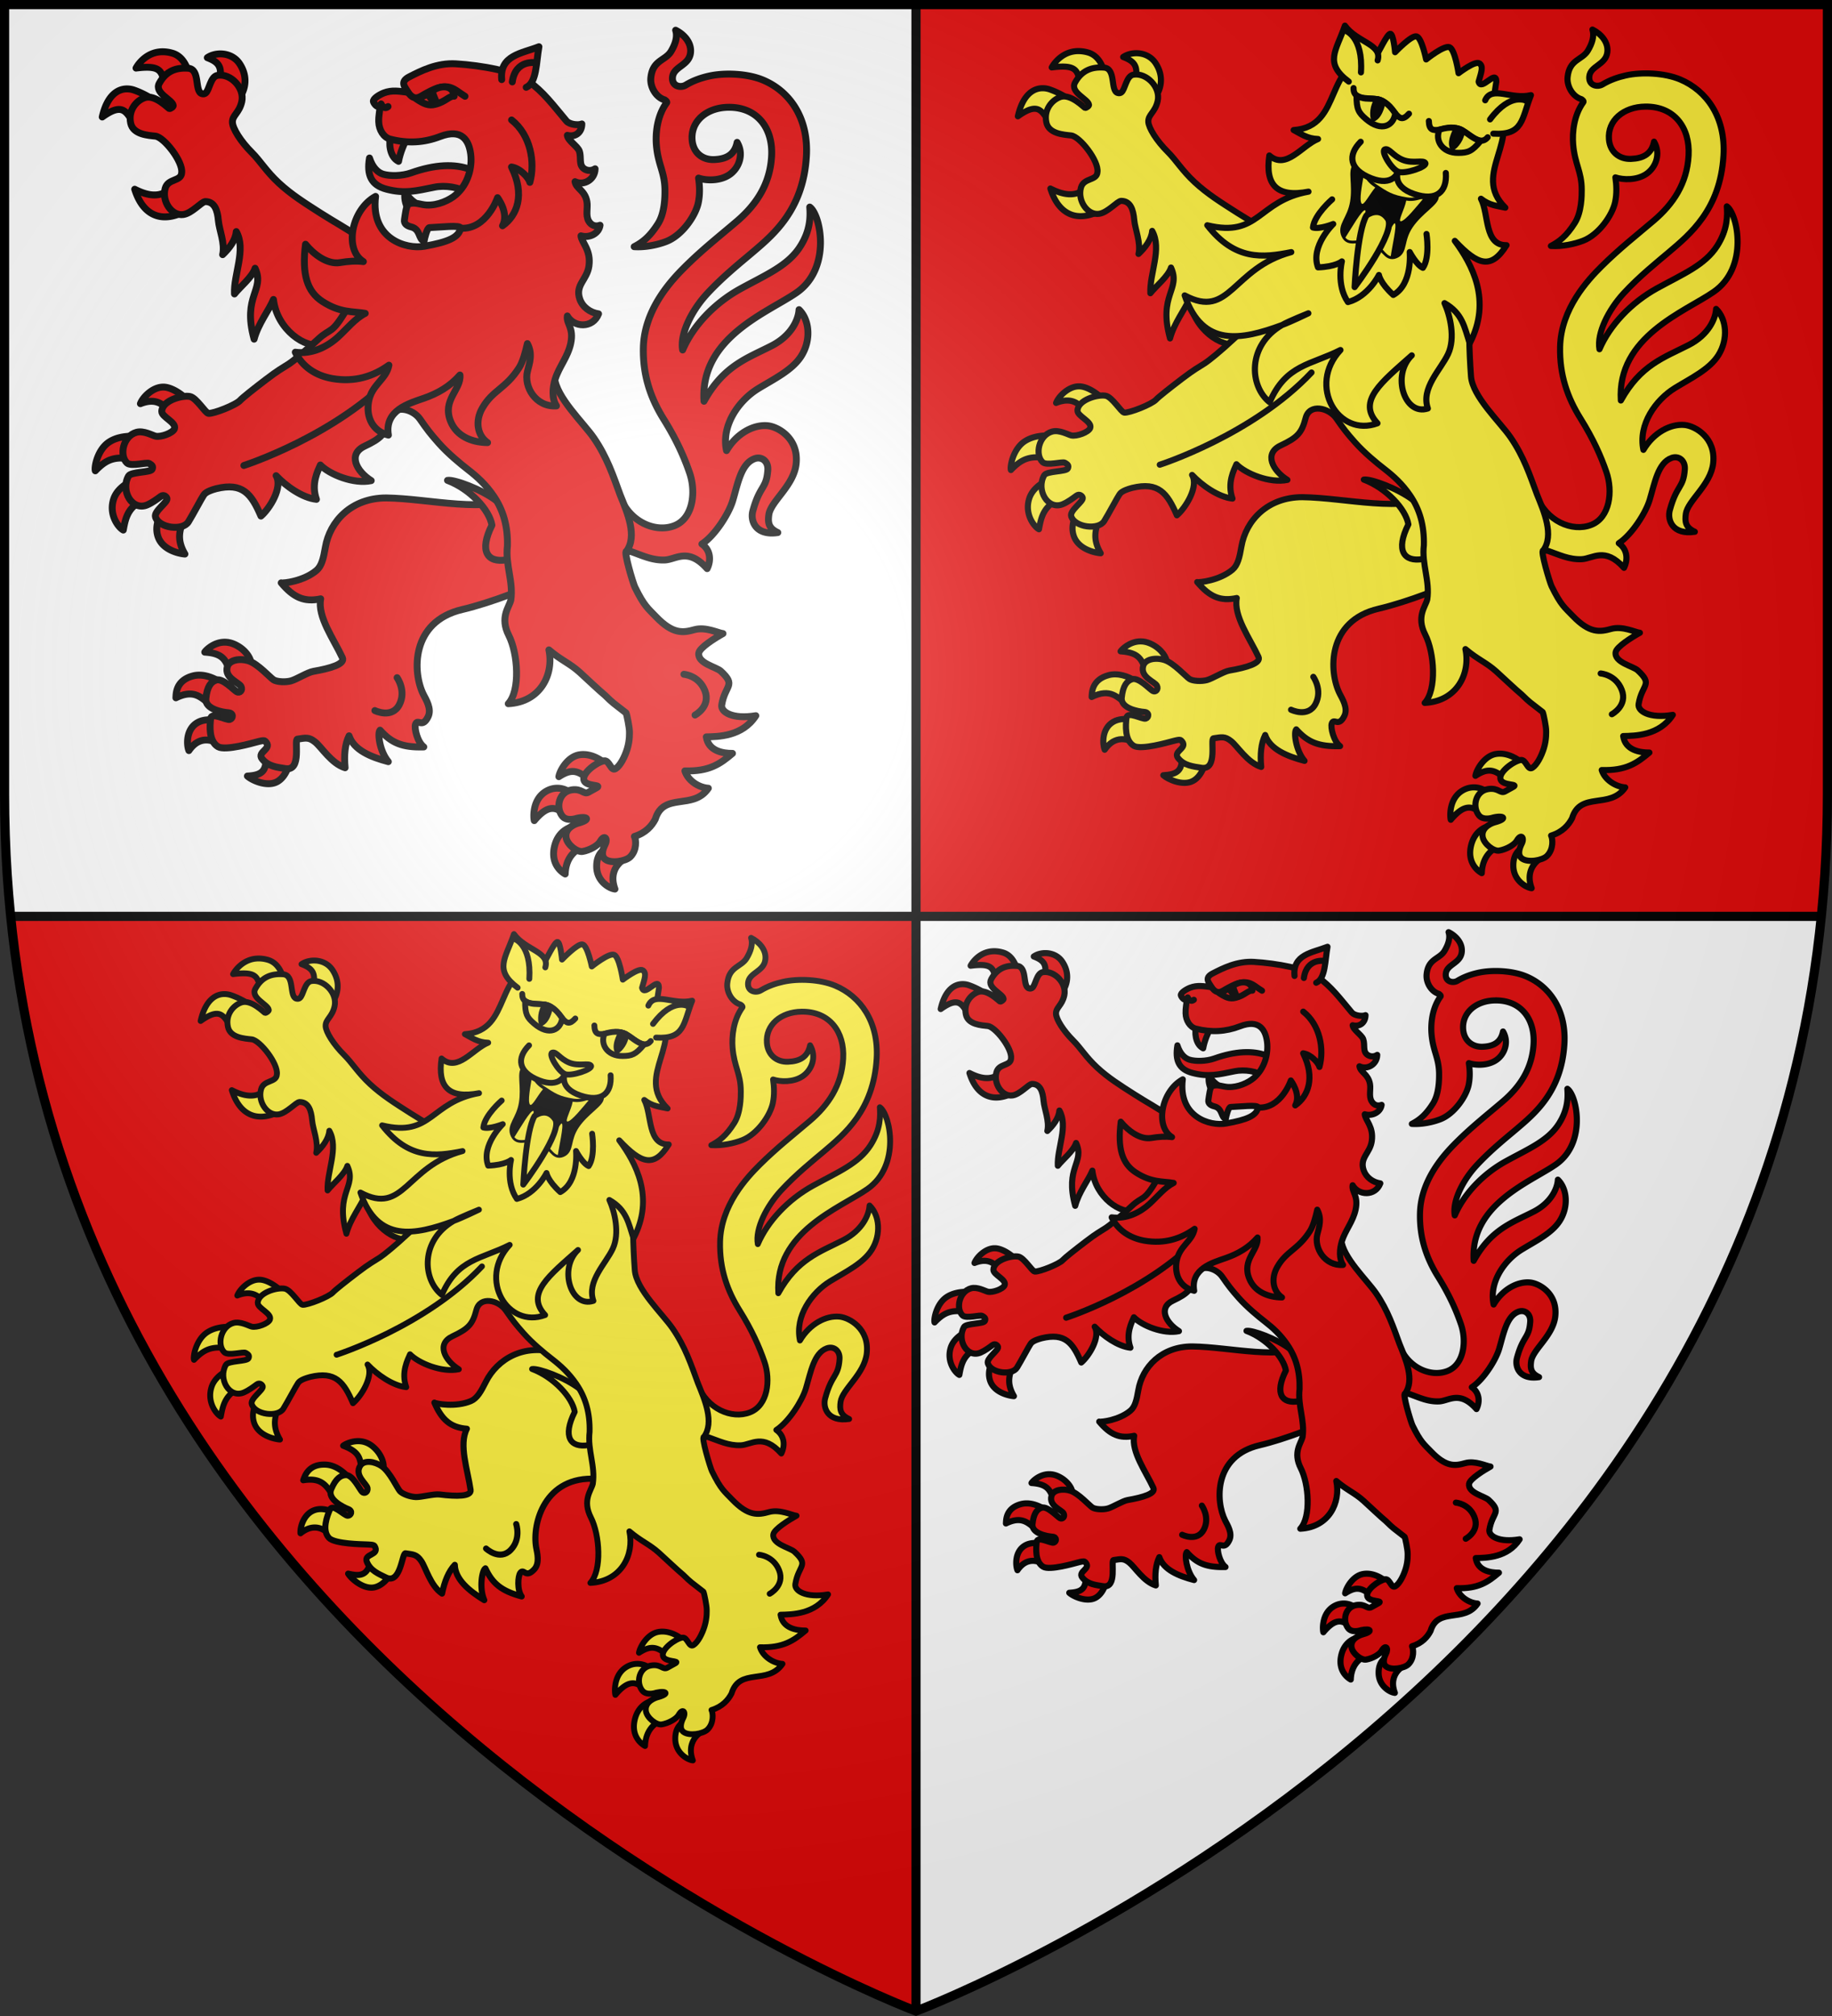 <svg xmlns="http://www.w3.org/2000/svg" xmlns:xlink="http://www.w3.org/1999/xlink" width="600" height="660" viewBox="-300 -300 600 660"><rect x="-300" y="-300" width="600" height="660" fill="#333333" stroke="none"/><radialGradient id="d" cx="-80" cy="-80" r="405" gradientUnits="userSpaceOnUse"><stop offset="0" stop-color="#fff" stop-opacity=".31"/><stop offset=".19" stop-color="#fff" stop-opacity=".25"/><stop offset=".6" stop-color="#6b6b6b" stop-opacity=".125"/><stop offset="1" stop-opacity=".125"/></radialGradient><path fill="#e20909" fill-rule="evenodd" d="M0 0v358.5S-270.992 256.446-296.562 0zm298.5-298.5v259.246A395 395 0 0 1 296.563 0H0v-298.5z"/><path fill="#fff" fill-rule="evenodd" d="M-298.5-298.5v259.246c0 13.518.674 26.533 1.942 39.283H0V-298.5zM0-.03v358.426S270.9 256.371 296.558-.029z"/><g id="a" fill="#e20909" stroke-width="4.604"><path d="M46.888 258.055c-7.078.065-13.599 6.952-15.11 11.055 7.646-3.036 12.88-1.623 17.317 3.024l11.34-7.975s-6.04-5.277-12.124-6.036c-.475-.06-.951-.072-1.423-.068M25.6 290.817c-3.85.02-9.909.666-14.835 3.937C3.044 299.88.887 311.525 1.64 313.86c7.605-7.9 13.356-10.241 27.452-7.281l.325-15.57s-1.506-.205-3.817-.193m3.564 28.428s-12.373 3.953-15.372 13.77c-3.198 10.47 3.476 18.717 6.552 20.34 1.365-7.325 2.979-17.823 17.36-20.715zm18.091 19.982c-2.203 4.269-6.229 10.671-3.762 18.335 3.005 9.334 14.73 11.559 18.037 11.786-5.71-9.74-3.892-16.534.713-25.957zm280.884 163.746a15.6 15.6 0 0 0-3.18.244c-7.882 1.455-12.93 10.757-13.48 14.529 7.62-4.893 12.736-5.262 20.875 3.145 2.597-3.054 6.468-7.252 10.36-11.498-1.026-1.284-7.242-6.266-14.575-6.42m-17.048 22.471c-2.325-.113-4.979.34-7.655 1.784-9.978 5.386-8.907 18.203-8.398 19.806 8.852-10.468 14.745-10.386 22.302-2.066l1.514-16.512c-.882-1.093-3.886-2.823-7.763-3.012m10.44 25.491s-10.01 1.214-12.929 13.182c-2.914 11.955 5.023 17.39 7.116 18.51.317-9.19 4.884-16.844 15.833-19.264zm22.358 13.806c-2.403 1.735-7.358 4.31-7.133 13.262.242 9.628 8.592 14.262 12.232 14.653-3.36-9.012-.091-15.69 5.806-19.773zM88.099 428.099c-7.418.029-12.699 5.551-13.315 6.63 13.628.892 14.275 6.256 17.936 15.8 5.196-3.776 9.782-7.012 12.786-8.749.263-2.202-3.022-8.701-10.74-12.187-2.36-1.066-4.59-1.503-6.667-1.494m-16.613 21.964c-1.514-.029-3.057.118-4.612.532-11.38 3.032-11.214 11.699-11.377 14.582 12.6-6.127 17.23 0 24.528 6.054l6.129-15.846c-2.25-1.57-8.106-5.197-14.668-5.322m15.725 31.597s-9.972-4.101-17.26.054c-7.858 4.48-7.252 15.023-5.761 18.644 6.678-9.775 15.414-7.895 21.938-3.301zm27.964 20.279c2.052 12.811-3.03 14.862-11.883 15.41 3.004 2.757 13.064 7.347 19.726 3.83 7.318-3.865 9.182-15.335 8.455-15.626zM46.778 34.514c-10.48-.063-16.358 7.964-17.924 10.888 18.685-2.355 16.931 3.076 20.08 14.234l16.321-6.36c-1.317-5.857-3.645-15.368-12.185-17.827-2.26-.65-4.351-.923-6.292-.935m39.25 1.435c-3.52-.157-6.993.766-9.52 2.515 7.23 2.786 11.176 5.986 7.227 17.961l13.59 9.538c3.551-4.084 7.41-13.527.718-23.527-2.864-4.28-7.49-6.284-12.015-6.487M23.584 59.294c-6.25-.345-13.847 3.492-17.31 18.708 16.592-11.887 16.36-.032 24.316 8.09l11.473-18.466s-6.14-4.59-14.418-7.518a14.7 14.7 0 0 0-4.06-.814m32.307 61.502c-7.094 10.859-16.207 11.336-27.922 5.358 7.015 22.305 24.173 22.505 40.026 10.523zM382.331 373.3c7.442-.313 15.484-8.55 28.26 5.766 2.658-5.36 2.391-12.272-3.506-16.42 8.678-5.633 17.994-20.177 20.61-28.905 3.41-11.373 5.568-24.666 14.59-27.956 4.787-1.746 9.269 1.694 8.857 7.579-.895 12.774-5.323 10.026-10.015 27.27-1.762 6.475 1.716 16.632 16.694 14.39-6.34-2.925-6.675-6.79-5.99-11.897 1.187-8.867 16.617-19.251 18.23-33.818 1.899-17.133-12.1-24.843-19.046-25.505-9.301-.887-20.634 4.969-27.483 16.59-3.62-16.923 8.22-33.383 21.055-41.255 10.756-6.596 22.971-12.37 28.957-21.871 6.748-10.714 5.39-24.195-1.533-30.836-.353 6.408-4.84 17.17-18.278 24.061-16.312 8.365-32.082 13.165-45.254 37.003-2.764-42.649 42.968-59.271 61.969-72.475 23.582-16.388 15.88-52.096 8.722-56.971.414 5.98.662 15.342-6.463 26.414-8.242 12.808-22.652 18.614-40.04 28.182-17.292 9.515-31.648 24.716-38.456 40.667-1.877-10.766 6.095-26.36 16.136-37.28 10.4-11.312 22.825-21.228 29.89-27.218 14.075-11.931 34.578-28.447 36.706-64.66 1.501-25.47-11.172-43.305-28.939-50.749-10.42-4.366-25.695-5.02-36.214-2.66-5.277 1.183-10.538 3.003-15.478 5.973-3.479 2.09-9.48.804-8.876-5.267.711-7.154 10.925-7.681 12.013-16.065.898-6.916-4.36-12.476-9.922-15.227 1.392 4.237-.118 9.152-3.037 14.055-3.804 6.39-12.42 5.71-13.542 17.8-.556 6.048 3.478 12.866 9.2 14.558.679.415 1.817 1.33 1.333 1.993-6.316 8.668-7.458 20.135-6.818 28.087 1.068 13.28 5.66 17.962 5.72 30.26.019 3.833.013 14.887-4.598 22.174-5.685 8.982-10.55 12.54-15.968 15.37 7.643.48 15.814-1.293 21.532-3.512 10.571-4.102 19.542-17.162 21.326-25.82 1.187-5.765.92-11.154.162-16.404 5.175 1.75 14.186 2 20.49-2.176 6.472-4.288 10.056-13.553 5.296-21.632-1.644 8.188-7.116 11.158-15.33 11.484-7.818.31-14.066-4.572-14.748-13.062-1.006-12.513 9.632-21.63 24.255-21.804 19.372-.23 29.896 13.996 28.868 32.61-1.03 18.657-10.27 32.39-23.334 43.496-11.224 9.54-23.034 18.809-34.715 30.403-9.11 9.043-27.055 28.213-27.657 53.63-.446 18.835 5.032 34.066 13.603 47.789s13.649 25.155 17.305 35.796c4.395 12.79 2.336 30.244-10.051 35.14-12.83 5.07-30.249-2.613-36.431-19.352-2.2 12.232-5.199 37.534 7.187 36.586 7.5 2.583 14.255 6.03 22.756 5.672" style="fill:#e20909;fill-rule:evenodd;stroke:#000;stroke-width:4.604;stroke-linecap:round;stroke-linejoin:round" transform="matrix(.434 0 0 .435 5.368 -3.595)"/><path d="M196.103 331.946c-23.283-.01-37.716 15.536-40.7 32.882-1.28 7.444-2.49 12.539-5.97 15.47-8.537 7.187-22.259 8.708-23.537 8.229 8.199 9.77 15.452 13.04 26.388 10.668-2.278 12.027 8.787 26.947 14.502 39.262 1.93 4.158-7.766 7.089-19.418 9.089-3.792.65-11.23 5.321-14.874 6.337-3.774 1.052-9.474.685-11.663-.668-2.262-1.398-10.425-10.6-16.626-12.637-5.77-1.896-12.994-.81-14.336 3.891-2.138 7.5 7.833 10.5 9.162 13.151 1.286 2.564-.925 4.616-2.794 3.54-2.218-1.276-9.369-9.22-13.788-7.817-3.33 1.057-6.071 4.044-6.91 12.317-.71 7.013 10.763 9.154 15.102 9.486 3.532.27 3.072 3.767.944 4.431-2.29.715-12.296-5.279-12.865-.527s-1.313 15.107 4.964 18.742c4.936 2.858 23.49-2.569 25.616-3.104 2.53-.638 5.001-1.381 5.824-.62 5.597 5.175-5.853 7.023-1.976 11.828 4.12 5.107 10.075 5.577 15.566 6.481 11.284 1.86 5.56-19.523 8.055-19.654 5.384-.748 7.493-1.571 11.833 1.932s10.861 14.336 20 17.16c-.797-8.282-.141-15.731 2.657-21.297 3.175 9.505 14.617 14.216 26.237 17.245-5.816-6.797-7.405-19.13-5.544-21.012 7.639 8.509 14.82 11.606 29.25 11.193-4.296-3.19-6.492-12.498-5.543-15.116 1.455-4.017 4.603 2.978 8.472-5.183 2.439-5.144-1.496-11.345-3.127-14.55-7.478-14.703-8.609-48.746 25.932-56.785 18.786-4.372 47.174-15.288 49.631-18.378 19.585-24.63 1.505-45.442-8.6-57.384-25.563 12.2-62.48 1.808-91.864 1.398M83.904 147.11c.545 6.226 4.57 15.216 2.84 22.667 4.486-4.241 8.605-9.602 9.114-15.384 6.781 11.934-1.857 28.584-1.2 41.575 3.468-4.504 11.874-11.138 13.765-17.133 6.82 14.756-8.732 18.096-.653 47.27 2.81-10.534 9.948-19.245 12.95-26.467 2.303 20.05 21.567 33.29 32.422 29.968 24.89 32.457 54.863 19.82 53.416-15.485 0 0-23.528-52.048-29.613-56.539-6.607-4.876-15.012-9.279-24.598-15.397-10.819-6.906-19.698-12.45-28.088-20.212-8.39-7.761-12.429-14.725-17.924-20.174-7.736-7.673-12.874-16.193-13.038-20.15-.202-4.84 4.487-6.138 6.226-13.826 2.069-9.147-7.332-18.958-16.076-17.598-4.985.775-5.52 10.05-8.21 11.917-.635.44-1.395.593-2.37.308-5.112-1.495-.905-16.353-9.165-16.94-8.26-.588-14.843 1.925-19.307 10.025-3.589 6.512 8.85 10.954 9.318 14.78.105.857-1.698 2.1-2.571 2.079-.576-.014-9.467-9.6-16.424-7.281-5.42 1.807-11.3 8.162-9.446 16.976 1.603 7.621 11.693 8.165 16.537 8.683 5.745.614 18.588 17.01 17.551 24.397-.317 5.955-9.166 3.612-11.027 10.44-2.387 8.755 4.462 18.567 12.167 17.401 5.766-.872 11.957-8.378 14.579-8.623 6.355-.036 8.22 5.81 8.825 12.723" style="fill:#e20909;fill-rule:evenodd;stroke:#000;stroke-width:4.604;stroke-linecap:round;stroke-linejoin:round" transform="matrix(.434 0 0 .435 5.368 -3.595)"/><path d="M237.044 320.237c15.17 5.7 28.04 19.75 29.703 29.85-8.741 17.425-2.974 25.216 9.52 23.13 10.195-1.695 10.212-9.836 7.526-19.229-2.396-8.38-6.042-14.04-13.804-20.033-10.136-7.826-28.588-14.485-32.945-13.718" style="fill:#e20909;fill-rule:evenodd;stroke:#000;stroke-width:4.604;stroke-linecap:round;stroke-linejoin:round" transform="matrix(.434 0 0 .435 5.368 -3.595)"/><path d="M375.922 546.089c5.58-18.318 25.271-5.711 35.488-20.634-6.208-.403-13.619-4.9-15.697-11.57 16.194.485 23.507-4.59 31.83-11.659-6.52.039-16.144-1.588-17.51-11.004 7.798-.154 24.129-.222 33.104-14.12-15.834 2.643-23.538-2.616-22.809-7.163 2.157-13.442 10.013-12.719-.644-22.555-2.995-2.763-15.713-5.23-14.677-12.073.55-3.63 11.063-10.13 16.184-12.959-3.28-.36-11.593-4.683-19.184-2.562-7.59 2.12-14.357 3.064-25.693-8.743-5.212-5.452-7.78-6.892-14.027-19.677-1.256-2.57-7.769-24.285-5.592-23.888 7.418-10.166.504-25.852-4.219-37.517-4.6-12.443-8.67-25.015-17.657-38.043-6.903-10.007-25.298-27.111-26.286-40.506-1.291-17.362-1.62-35.897-.546-44.927 2.94-24.745 3.977-29.446-19.459-37.412-13.854-4.71-61.978-17.066-84.759 8.136-11.64 12.877-24.168 12.014-34.292 29.21s-10.353 11.724-19.122 19.929-16.707 14.572-19.218 16.2c-5.023 3.255-6.792 3.905-15.243 10.326-8.451 6.42-15.999 12.42-17.408 13.996-2.817 3.15-17.899 9.072-21.26 8.688-2.074-.237-7.977-10.423-12.405-11.247-5.55-1.033-18.62 2.881-18.775 9.934-.082 3.778 10.074 7.365 8.468 11.601-1.094 2.883-9.095 5.737-12.644 4.92-2.028-.466-7.881-3.868-12.687-2.578-8.98 2.412-11.717 15.377-6.396 20.43 2.705 2.568 13.235-.584 14.817.336 1.792 1.043 2.94 1.863 1.979 3.89-1.043 2.199-14.078 1.612-15.722 4.475-5.598 9.751 2.37 23.655 12.56 19.224 3.424-1.489 6.698-3.987 8.99-5.653 2.033-1.478 3.927.377 4.132 1.493.468 2.539-8.933 8.477-7.676 12.329 2.42 7.408 18.165 9.34 21.994 3.156 2.972-4.8 9.018-16.182 10.155-17.728.568-.772 1.451-2.503 8.496-4.388 17.577-4.23 23.447 3.423 29.831 18.287 5.722-4.834 14.75-19.112 10.134-26.93 6.532 6.91 17.523 14.78 26.97 15.77-3.804-10.48 1.098-19.305 2.608-22.895 6.037 6.26 22.337 12.927 34.007 10.435-10.038-6.285-15.766-17.636-4.527-22.934s14.103-8.351 16.684-18.306c2.58-9.954 15.505-6.837 20.41.193s6.87 9.629 12.56 16.033c6.123 6.89 14.358 13.669 19.744 17.836 6.085 4.709 11.748 9.867 16.861 17.312 6.55 9.537 9.636 20.33 9.294 33.453-1.494 12.645 4.15 23.826 2.258 36.145-1.135 4.678-7.466 11.45-1.348 23.441s7.835 36.76-.37 45.53c21.615-1.08 30.63-19.66 27.177-35.895 8.249 7.008 13.866 8.875 20.558 14.897 2.536 2.281 14.023 13.07 16.895 15.327 5.855 5.72 5.063 4.72 14.1 11.784.647 1.278 2.292 10.003 2.285 12.252-.002.65.356 5.85-1.49 11.82-1.632 5.28-4.657 11.193-7.759 13.108-3.193 1.97-4.086-5.846-7.76-5.216-4.862.833-14.758 8.121-13.438 12.81 1.284 4.562 12.62 2.841 8.445 5.151l-5.338 2.953c-3.282 1.816-4.358-2.616-11.303-1.545-8.534 1.315-10.823 11.85-6.16 17.555 3.067 3.754 9.627 1.383 9.627 1.383 7.288-1.682 9.789.936.595 3.321 0 0-8.872 2.485-7.764 9.52.755 4.799 7.398 9.867 11.014 9.256 4.8-.812 10.175-3.852 11.738-6.584 2.934-5.125 5.36-2.045 3.296 2.034-1.173 2.318-3.193 7.268.107 9.776 4.023 3.057 13.677 1.311 16.689-1.602 4.61-4.462 3.946-11.596 2.818-13.636 7.645-2.36 11.705-7.119 13.962-11.506" style="fill:#e20909;fill-rule:evenodd;stroke:#000;stroke-width:4.604;stroke-linecap:round;stroke-linejoin:round" transform="matrix(.434 0 0 .435 5.368 -3.595)"/><path fill="none" stroke="#000" stroke-linecap="round" stroke-linejoin="round" d="M100.929 310.308s61.88-19.787 101.216-61.479M395.04 449.498s10.044.704 14.03 10.895c4.158 10.625-6.588 16.285-6.588 16.285m-199.133-24.933s6.276 8.75 1.512 17.968c-4.968 9.612-16.378 3.97-16.378 3.97" transform="matrix(.434 0 0 .435 5.368 -3.595)"/><path d="M273.66 136.906c-8.25-2.07-16.208-4.053-22.756-8.231-6.099-3.892-15.296-5.364-22.744-3.856-11.98 2.426-19.722 4.497-31.895 1.303-10.251-2.69-13.308-9.414-11.365-20.786 2.137 6.624 5.754 9.822 9.21 10.82 4.448 1.282 12.387 1.294 18.594-.91 32.133-11.41 53.155-1.798 60.955 21.66" style="fill:#e20909;fill-rule:evenodd;stroke:#000;stroke-width:4.604;stroke-linecap:round;stroke-linejoin:round" transform="matrix(.434 0 0 .435 5.368 -3.595)"/><path d="M199.118 91.339c-1.319 3.182-1.1 13.083 5.221 16.23 1.002-5.622 3.734-12.134 5.763-15.455zm9.597 36.752c-.803 3.456.182 7.853 1.768 10.547l7.609-1.748c-3.878-2.126-7.325-5.275-9.377-8.8" style="fill:#e20909;fill-rule:evenodd;stroke:#000;stroke-width:4.604;stroke-linecap:round;stroke-linejoin:round" transform="matrix(.434 0 0 .435 5.368 -3.595)"/><path d="M309.888 270.586c-3.195-4.782-2.704-11.997-.842-17.947 2.54-8.112 8.446-14.733 10.357-23.736 2.226-10.532-3.086-13.076-2.255-18.269 4.392 7.821 17.058 8.42 20.869-1.415-5.635-.797-10.727-4.54-12.543-9.818-3.27-9.503 4.798-12.79 6.102-21.995 1.54-10.86-4.896-15.591-5.307-20.189 5.4 1.648 11.955-1.382 12.738-7.06-2.867 1.064-5.806.325-7.614-2.833-2.168-3.787-.432-8.772-1.16-12.888-1.354-7.644-7.195-8.582-7.944-13.342 5.693 2.88 13.276-1.263 13.414-8.57-2.11 1.37-4.846 1.552-7.12.136-4.087-2.547-1.907-7.433-3.432-11.91-1.104-3.241-7.634-6.98-7.999-10.522 4.92 1.34 9.611-1.548 9.698-7.598-2.565 1.141-8.37.313-10.29-1.958-8.983-10.629-15.304-19.424-25.893-26.903-8.586-6.062-30.78-10.193-47.98-11.225-12.675-.762-23.441 4.718-31.218 8.704-6.778 3.474-2.548 6.991-.786 10.31-5.794-.714-10.743-1.708-16.223.423-3.162 1.23-7.285 3.912-6.951 5.69.193 1.029 2.444 4.37 4.366 3.148-.125 3.987-.918 6.251-.8 10.388.157 5.44 3.269 10.422 7.697 11.55 11.742 2.994 22.517 2.379 33.333-1.75 14.645-5.591 19.257 2.699 20.426 11.64 1.177 9.016-1.788 20.185-9.898 27.172-4.21 3.627-11.934 7.207-19.445 6.872-4.216-.188-8.286-2.287-11.981-.666-1.884.826-2.373 7.027-2.94 10.422-.444 2.65 1.593 4.105 4.408 4.79 6.524 1.585 4.833 8.395 8.725 9.48.26-1.78 1.989-8.936 3.59-8.982 6.44-.186 21.242-2.018 20.785.417-1.154 6.122-8.153 9.123-24.064 12.002-12.343 2.233-36.22-4.954-32.747-33.23-16.14 8.809-21.259 35.322-8.136 43.482-4.722-.644-9.944-.287-15.663.65-8.497 1.393-17.55-5.503-23.03-12.237-2.527 20.13 1.093 31.523 11.26 38.128 12.08 7.85 20.477 6.465 28.672 7.942-6.893 3.505-11.85 9.94-18.16 15.72-7.089 6.495-17.348 11.689-28.612 10.186 4.712 9.714 13.796 15.68 24.862 17.576 14.93 2.56 27.363-1.49 37.73-8.936-1.775 9.569-11.658 12.92-13.611 24.486-1.745 10.335 2.894 19.643 13.274 22.128-2.802-16.579 13.842-21.139 23.673-24.564 9.304-3.242 17.413-7.829 24.146-15.507.958 9.798-12.12 16.559-6.214 30.972 3.97 9.693 13.87 14.01 24.677 14.1-6.886-4.72-8.445-14.35-3.59-22.882 6.974-12.252 15.569-12.828 24.677-27.061 2.416-3.776 4.131-10.055 5.513-16.062 3.702 6.857 1.437 13.038.06 18.482-2.587 10.226 5.497 23.98 19.396 23.059" style="fill:#e20909;fill-rule:evenodd;stroke:#000;stroke-width:4.604;stroke-linecap:round;stroke-linejoin:round" transform="matrix(.434 0 0 .435 5.368 -3.595)"/><path d="M273.277 53.096c-1.555-16.248 13.462-17.456 24.882-21.93-1.874 10.357-1.415 23.938-8.518 27.062" style="fill:#e20909;fill-rule:evenodd;stroke:#000;stroke-width:4.604;stroke-linecap:round;stroke-linejoin:round" transform="matrix(.434 0 0 .435 5.368 -3.595)"/><path fill="none" stroke="#000" stroke-linecap="round" stroke-linejoin="round" d="M296.413 41.892s-13.887-2.797-16.072 12.74m-87.681 14.65s1.762 4.164 4.645 1.761m13.378-9.486c4.78 6.826 8.264 2.473 12.491.44 14.905-8.341 18.086-2.265 25.577 2.212m-2.976 87.943c17.465 1.106 24.708-20.371 24.708-20.371s7.902 10.325 3.334 18.744c9.804-6.89 15.188-20.654 5.99-39.2 5.7.871 11.352 6.84 12.287 10.266 3.708-13.373.462-31.658-12.236-41.622" transform="matrix(.434 0 0 .435 5.368 -3.595)"/><path d="M216.209 65.947c4.662 3.096 8.183 4.851 12.575 3.623 7.138-1.769 9.44-5.798 12.725-5.416-.708-7.914-9.45-7.32-14.412-3.62-.59.352.952 4.008 2.259 7.083-1.181-.061-4.63-1.756-4.931-5.303-1.906 1.338-4.672 2.22-8.216 3.633" style="fill:#e20909;fill-rule:evenodd;stroke:#000;stroke-width:4.604;stroke-linecap:round;stroke-linejoin:round" transform="matrix(.434 0 0 .435 5.368 -3.595)"/></g><use xlink:href="#a" width="100%" height="100%" stroke-width=".885" transform="matrix(1.129 0 0 1.129 -275.647 -295.947)"/><g stroke="#000" stroke-linecap="round" stroke-linejoin="round" stroke-width="4.072"><path fill="#fcef3c" fill-rule="evenodd" d="M115.175 501.939c2.052 12.811-3.03 14.862-11.883 15.41 3.004 2.757 13.064 7.347 19.726 3.83 7.318-3.865 9.182-15.335 8.455-15.626zM87.211 481.66s-9.972-4.101-17.26.054c-7.858 4.48-7.252 15.023-5.761 18.644 6.678-9.775 15.414-7.895 21.938-3.301zm-15.725-31.597c-1.514-.029-3.057.118-4.612.532-11.38 3.032-11.214 11.699-11.377 14.582 12.6-6.127 17.23 0 24.528 6.054l6.129-15.846c-2.25-1.57-8.106-5.197-14.668-5.322m16.613-21.964c-7.418.029-12.699 5.551-13.315 6.63 13.628.892 14.275 6.256 17.936 15.8 5.196-3.776 9.782-7.012 12.786-8.749.263-2.202-3.022-8.701-10.74-12.187-2.36-1.066-4.59-1.503-6.667-1.494" transform="matrix(.491 0 0 .491 30.282 -300.22)"/><path fill="#fcef3c" fill-rule="evenodd" d="M196.103 331.946c-23.283-.01-37.716 15.536-40.7 32.882-1.28 7.444-2.49 12.539-5.97 15.47-8.537 7.187-22.259 8.708-23.537 8.229 8.199 9.77 15.452 13.04 26.388 10.668-2.278 12.027 8.787 26.947 14.502 39.262 1.93 4.158-7.766 7.089-19.418 9.089-3.792.65-11.23 5.321-14.874 6.337-3.774 1.052-9.474.685-11.663-.668-2.262-1.398-10.425-10.6-16.626-12.637-5.77-1.896-12.994-.81-14.336 3.891-2.138 7.5 7.833 10.5 9.162 13.151 1.286 2.564-.925 4.616-2.794 3.54-2.218-1.276-9.369-9.22-13.788-7.817-3.33 1.057-6.071 4.044-6.91 12.317-.71 7.013 10.763 9.154 15.102 9.486 3.532.27 3.072 3.767.944 4.431-2.29.715-12.296-5.279-12.865-.527s-1.313 15.107 4.964 18.742c4.936 2.858 23.49-2.569 25.616-3.104 2.53-.638 5.001-1.381 5.824-.62 5.597 5.175-5.853 7.023-1.976 11.828 4.12 5.107 10.075 5.577 15.566 6.481 11.284 1.86 5.56-19.523 8.055-19.654 5.384-.748 7.493-1.571 11.833 1.932s10.861 14.336 20 17.16c-.797-8.282-.141-15.731 2.657-21.297 3.175 9.505 14.617 14.216 26.237 17.245-5.816-6.797-7.405-19.13-5.544-21.012 7.639 8.509 14.82 11.606 29.25 11.193-4.296-3.19-6.492-12.498-5.543-15.116 1.455-4.017 4.603 2.978 8.472-5.183 2.439-5.144-1.496-11.345-3.127-14.55-7.478-14.703-8.609-48.746 25.932-56.785 18.786-4.372 47.174-15.288 49.631-18.378 19.585-24.63 1.505-45.442-8.6-57.384-25.563 12.2-62.48 1.808-91.864 1.398" transform="matrix(.491 0 0 .491 30.282 -300.22)"/><path fill="none" d="M203.348 451.745s6.276 8.75 1.512 17.968c-4.968 9.612-16.378 3.97-16.378 3.97" transform="matrix(.491 0 0 .491 30.282 -300.22)"/></g><g id="c" stroke-width="4.072"><path d="M55.891 120.795c-7.093 10.86-16.206 11.336-27.922 5.359 7.015 22.305 24.174 22.505 40.027 10.522zM23.584 59.293c-6.25-.344-13.847 3.493-17.309 18.709 16.59-11.887 16.36-.033 24.315 8.09l11.474-18.466s-6.142-4.591-14.42-7.519a14.7 14.7 0 0 0-4.06-.814M86.028 35.95c-3.52-.158-6.993.765-9.52 2.515 7.23 2.786 11.176 5.985 7.227 17.961l13.59 9.538c3.552-4.084 7.411-13.528.718-23.528-2.864-4.28-7.49-6.284-12.015-6.486m-39.25-1.435c-10.48-.063-16.358 7.964-17.923 10.887 18.684-2.354 16.93 3.077 20.08 14.235l16.32-6.361c-1.317-5.856-3.645-15.367-12.185-17.826-2.26-.651-4.351-.923-6.292-.935m297.111 530.227c-2.403 1.735-7.358 4.31-7.133 13.262.242 9.628 8.592 14.262 12.232 14.653-3.36-9.012-.091-15.69 5.806-19.773zm-22.358-13.806s-10.01 1.214-12.929 13.182c-2.914 11.955 5.023 17.39 7.116 18.51.317-9.19 4.884-16.844 15.833-19.264zm-10.44-25.49c-2.325-.114-4.979.339-7.655 1.783-9.978 5.386-8.907 18.203-8.398 19.806 8.852-10.468 14.745-10.386 22.302-2.066l1.514-16.512c-.882-1.093-3.886-2.823-7.763-3.012m17.048-22.472a15.6 15.6 0 0 0-3.18.244c-7.882 1.455-12.93 10.757-13.48 14.529 7.62-4.893 12.736-5.262 20.875 3.145 2.597-3.054 6.468-7.252 10.36-11.498-1.026-1.284-7.242-6.266-14.575-6.42M47.256 339.227c-2.203 4.269-6.23 10.671-3.762 18.334 3.005 9.335 14.73 11.56 18.037 11.787-5.71-9.74-3.893-16.535.713-25.957zm-18.09-19.982s-12.375 3.953-15.373 13.769c-3.198 10.47 3.476 18.718 6.552 20.341 1.365-7.326 2.979-17.823 17.36-20.715zM25.6 290.817c-3.851.02-9.909.666-14.835 3.936-7.721 5.127-9.878 16.772-9.125 19.107 7.605-7.9 13.356-10.24 27.452-7.28l.325-15.57s-1.507-.206-3.817-.193m21.288-32.762c-7.079.064-13.599 6.952-15.11 11.055 7.646-3.036 12.88-1.623 17.316 3.024l11.341-7.976s-6.04-5.276-12.124-6.035c-.475-.06-.951-.073-1.423-.068" style="fill:#fcef3c;fill-rule:evenodd;stroke:#000;stroke-width:4.072;stroke-linecap:round;stroke-linejoin:round" transform="matrix(.491 0 0 .491 30.282 -300.22)"/><path d="M382.331 373.3c7.442-.313 15.484-8.55 28.26 5.766 2.658-5.36 2.391-12.272-3.506-16.42 8.678-5.633 17.994-20.177 20.61-28.905 3.41-11.373 5.568-24.666 14.59-27.956 4.787-1.746 9.269 1.694 8.857 7.579-.895 12.774-5.323 10.026-10.015 27.27-1.762 6.475 1.716 16.632 16.694 14.39-6.34-2.925-6.675-6.79-5.99-11.897 1.187-8.867 16.617-19.251 18.23-33.818 1.899-17.133-12.1-24.843-19.046-25.505-9.301-.887-20.634 4.969-27.483 16.59-3.62-16.923 8.22-33.383 21.055-41.255 10.756-6.596 22.971-12.37 28.957-21.871 6.748-10.714 5.39-24.195-1.533-30.836-.353 6.408-4.84 17.17-18.278 24.061-16.312 8.365-32.082 13.165-45.254 37.003-2.764-42.649 42.968-59.271 61.969-72.475 23.582-16.388 15.88-52.096 8.722-56.971.414 5.98.662 15.342-6.463 26.414-8.242 12.808-22.652 18.614-40.04 28.182-17.292 9.515-31.648 24.716-38.456 40.667-1.877-10.766 6.095-26.36 16.136-37.28 10.4-11.312 22.825-21.228 29.89-27.218 14.075-11.931 34.578-28.447 36.706-64.66 1.501-25.47-11.172-43.305-28.939-50.749-10.42-4.366-25.695-5.02-36.214-2.66-5.277 1.183-10.538 3.003-15.478 5.973-3.479 2.09-9.48.804-8.876-5.267.711-7.154 10.925-7.681 12.013-16.065.898-6.916-4.36-12.476-9.922-15.227 1.392 4.237-.118 9.152-3.037 14.055-3.804 6.39-12.42 5.71-13.542 17.8-.556 6.048 3.478 12.866 9.2 14.558.679.415 1.817 1.33 1.333 1.993-6.316 8.668-7.458 20.135-6.818 28.087 1.068 13.28 5.66 17.962 5.72 30.26.019 3.833.013 14.887-4.598 22.174-5.685 8.982-10.55 12.54-15.968 15.37 7.643.48 15.814-1.293 21.532-3.512 10.571-4.102 19.542-17.162 21.326-25.82 1.187-5.765.92-11.154.162-16.404 5.175 1.75 14.186 2 20.49-2.176 6.472-4.288 10.056-13.553 5.296-21.632-1.644 8.188-7.116 11.158-15.33 11.484-7.818.31-14.066-4.572-14.748-13.062-1.006-12.513 9.632-21.63 24.255-21.804 19.372-.23 29.896 13.996 28.868 32.61-1.03 18.657-10.27 32.39-23.334 43.496-11.224 9.54-23.034 18.809-34.715 30.403-9.11 9.043-27.055 28.213-27.657 53.63-.446 18.835 5.032 34.066 13.603 47.789s13.649 25.155 17.305 35.796c4.395 12.79 2.336 30.244-10.051 35.14-12.83 5.07-30.249-2.613-36.431-19.352-2.2 12.232-5.199 37.534 7.187 36.586 7.5 2.583 14.255 6.03 22.756 5.672" style="fill:#fff03c;fill-rule:evenodd;stroke:#000;stroke-width:4.072;stroke-linecap:round;stroke-linejoin:round" transform="matrix(.491 0 0 .491 30.282 -300.22)"/><path d="M83.904 147.11c.546 6.226 4.571 15.216 2.84 22.668 4.487-4.242 8.605-9.602 9.115-15.384 6.781 11.934-1.857 28.584-1.2 41.575 3.467-4.504 11.874-11.138 13.765-17.134 6.82 14.757-8.732 18.097-.654 47.27 2.811-10.533 9.949-19.244 12.951-26.466 2.303 20.05 21.566 33.29 32.421 29.968 24.891 32.457 54.864 19.82 53.416-15.485 0 0-23.528-52.049-29.612-56.54-6.607-4.876-15.013-9.278-24.598-15.397-10.82-6.905-19.699-12.45-28.089-20.211-8.39-7.762-12.428-14.725-17.923-20.175-7.736-7.673-12.875-16.193-13.04-20.15-.2-4.84 4.488-6.138 6.227-13.826 2.069-9.147-7.332-18.958-16.076-17.598-4.985.775-5.52 10.051-8.21 11.918-.635.44-1.395.592-2.37.307-5.112-1.495-.905-16.353-9.165-16.94-8.26-.588-14.842 1.925-19.307 10.025-3.589 6.512 8.85 10.954 9.318 14.78.105.857-1.698 2.1-2.57 2.08-.577-.015-9.468-9.601-16.424-7.282-5.421 1.808-11.3 8.162-9.447 16.976 1.603 7.621 11.693 8.165 16.538 8.683 5.744.614 18.587 17.01 17.55 24.398-.317 5.954-9.165 3.611-11.027 10.439-2.387 8.756 4.463 18.568 12.168 17.402 5.765-.873 11.956-8.378 14.578-8.624 6.356-.035 8.221 5.81 8.825 12.723M237.044 320.237c15.17 5.7 28.04 19.75 29.703 29.85-8.741 17.425-2.974 25.216 9.52 23.13 10.195-1.695 10.212-9.836 7.526-19.229-2.396-8.38-6.042-14.04-13.804-20.033-10.136-7.826-28.588-14.485-32.945-13.718" style="fill:#fcef3c;fill-rule:evenodd;stroke:#000;stroke-width:4.072;stroke-linecap:round;stroke-linejoin:round" transform="matrix(.491 0 0 .491 30.282 -300.22)"/><path d="M375.923 546.09c5.58-18.318 25.271-5.712 35.488-20.635-6.208-.403-13.619-4.899-15.697-11.569 16.194.484 23.507-4.59 31.83-11.659-6.52.039-16.144-1.588-17.509-11.004 7.797-.155 24.128-.222 33.103-14.12-15.834 2.643-23.538-2.616-22.809-7.163 2.157-13.442 10.013-12.72-.644-22.555-2.994-2.764-15.713-5.23-14.677-12.073.55-3.63 11.063-10.13 16.185-12.96-3.28-.36-11.594-4.682-19.185-2.562s-14.356 3.065-25.692-8.742c-5.213-5.452-7.78-6.892-14.028-19.678-1.256-2.57-7.768-24.284-5.592-23.887 7.418-10.167.505-25.852-4.218-37.517-4.6-12.443-8.67-25.015-17.657-38.043-6.903-10.007-25.298-27.111-26.286-40.506-1.291-17.362-1.62-35.897-.546-44.927 2.94-24.745 3.977-29.446-19.459-37.412-13.854-4.71-61.978-17.066-84.759 8.136-11.639 12.877-24.168 12.014-34.292 29.21s-10.353 11.724-19.122 19.929-16.707 14.572-19.218 16.2c-5.023 3.255-6.792 3.905-15.243 10.326-8.451 6.42-15.999 12.42-17.407 13.996-2.818 3.15-17.9 9.072-21.26 8.688-2.074-.237-7.978-10.424-12.406-11.247-5.55-1.033-18.62 2.881-18.775 9.934-.082 3.778 10.074 7.365 8.468 11.6-1.094 2.884-9.094 5.738-12.643 4.921-2.029-.466-7.882-3.868-12.688-2.578-8.979 2.411-11.717 15.377-6.395 20.43 2.705 2.568 13.235-.584 14.816.336 1.793 1.043 2.94 1.863 1.98 3.89-1.044 2.198-14.078 1.612-15.723 4.475-5.598 9.751 2.37 23.655 12.561 19.224 3.423-1.489 6.697-3.987 8.989-5.653 2.033-1.478 3.927.377 4.132 1.493.468 2.539-8.933 8.477-7.675 12.329 2.419 7.408 18.164 9.34 21.993 3.156 2.972-4.8 9.018-16.182 10.155-17.728.568-.772 1.451-2.504 8.496-4.388 17.578-4.23 23.447 3.423 29.831 18.287 5.722-4.834 14.75-19.112 10.134-26.93 6.532 6.91 17.523 14.78 26.97 15.77-3.804-10.481 1.098-19.306 2.608-22.895 6.037 6.259 22.337 12.927 34.007 10.435-10.038-6.285-15.766-17.636-4.527-22.934s14.103-8.352 16.684-18.306c2.58-9.954 15.505-6.837 20.41.193s6.87 9.629 12.56 16.033c6.123 6.89 14.358 13.669 19.743 17.836 6.086 4.709 11.749 9.867 16.862 17.312 6.55 9.537 9.635 20.33 9.293 33.452-1.493 12.645 4.151 23.827 2.259 36.145-1.135 4.679-7.467 11.45-1.349 23.442 6.119 11.992 7.836 36.76-.37 45.529 21.615-1.079 30.631-19.659 27.178-35.895 8.248 7.008 13.865 8.876 20.558 14.898 2.535 2.28 14.023 13.07 16.895 15.327 5.854 5.72 5.062 4.72 14.098 11.783.649 1.278 2.294 10.004 2.286 12.253-.002.65.356 5.85-1.49 11.819-1.632 5.281-4.657 11.194-7.759 13.108-3.193 1.97-4.086-5.845-7.76-5.215-4.862.833-14.758 8.12-13.438 12.81 1.285 4.562 12.62 2.84 8.446 5.15l-5.339 2.954c-3.282 1.816-4.358-2.616-11.303-1.546-8.534 1.315-10.823 11.85-6.16 17.556 3.067 3.753 9.627 1.383 9.627 1.383 7.288-1.682 9.789.935.595 3.32 0 0-8.872 2.485-7.764 9.52.755 4.799 7.398 9.868 11.014 9.256 4.8-.811 10.175-3.851 11.738-6.584 2.934-5.125 5.36-2.045 3.296 2.035-1.173 2.317-3.193 7.267.107 9.775 4.023 3.057 13.677 1.312 16.689-1.602 4.61-4.461 3.946-11.595 2.818-13.635 7.645-2.36 11.705-7.12 13.962-11.507" style="fill:#fcef3c;fill-rule:evenodd;stroke:#000;stroke-width:4.072;stroke-linecap:round;stroke-linejoin:round" transform="matrix(.491 0 0 .491 30.282 -300.22)"/><path fill="none" stroke="#000" stroke-linecap="round" stroke-linejoin="round" d="M100.93 310.309s61.88-19.787 101.217-61.48M395.04 449.499s10.044.704 14.03 10.895c4.158 10.625-6.588 16.285-6.588 16.285" transform="matrix(.491 0 0 .491 30.282 -300.22)"/><path d="M294.225 31.948c-3.656-1.547-15.624 8.142-15.624 8.142s-2.93-14.582-6.426-15.392S257.88 35.27 257.88 35.27s-1.1-12.551-3.26-12.29c-2.162.262-8.018 13.093-9.039 14.023-36.364 4.299-21.643 47.84-55.355 50.164 4.85 2.508 8.994 5.743 16.274 5.964-10.809 4.324-21.252 20.885-32.492 10.975-2.859 19.523 4.894 28.212 26.121 24.135-34.041 6.097-32.639 30.891-67.513 22.409 18.42 23.616 36.906 21.731 56.039 17.903-39.57 10.647-40.724 45.121-71.13 28.85 11.997 34.908 37.776 29.809 64.931 19.776 4.51-2.615 17.595-7.836 17.595-7.836s-11.77 5.684-17.595 7.836c-23.246 13.475-21.899 40.625-8.222 51.49 10.821-25.28 27.647-24.866 47.227-34.837-22.298 23.799-1.341 58.58 24.68 48.848-13.873-14.86 2.903-27.504 22.881-45.285-13.667 13.128-4.849 40.588 10.733 35.415-4.795-13.607 8.578-25.784 13.505-36.378 4.922-10.581 1.334-25.668-2.405-33.864 12.01 6.827 13.296 16.03 16.812 26.85 14.968-28.8 1.371-52.98-9.935-68.369 15.457 16.411 24.278 19.253 34.51 2.88-14.989.297-11.64-20.693-17.084-30.974 5.695 4.535 10.952 4.745 16.274 5.965-23.582-22.942 13.279-46.025-7.865-71.948.008-.488 1.833-11.57 1.833-12.05 0-8.794-10.048 6.842-11.792-.018 1.797-6.33 3.374-10.177.541-12.186-2.833-2.008-13.927 6.545-13.927 6.545s-2.34-15.768-5.997-17.314z" style="fill:#fff03c;fill-rule:evenodd;stroke:#000;stroke-width:4.072;stroke-linecap:round;stroke-linejoin:round" transform="matrix(.491 0 0 .491 30.282 -300.22)"/><path stroke="#000" stroke-linecap="round" stroke-linejoin="round" d="M232.757 110.888c2.403.28 3.396 8.711 10.831 13.699 8.497 5.7 11.723 7.856 22.092 9.502 10.37 1.646 18.744-7.04 19.318-2.865s-10.317 9.731-17.024 19.597c-6.707 9.865-3.386 17.218-9.76 19.88-6.373 2.663-7.298-5.961-15.819-9.256-8.52-3.296-15.108 2.594-18.245-3.985s3.866-10.777 5.747-22.325c1.882-11.547-1.645-21.156 1.77-23.782.427-.328.746-.506 1.09-.465" transform="matrix(.491 0 0 .491 30.282 -300.22)"/><path fill="#fcef3c" fill-rule="evenodd" d="M146.62-242.58c-.588 3.426-1.501 8.085-.685 9.203.673.923 2.576-3.026 4.477-5.234-.212-.142-.361-.262-.588-.414-1.548-1.04-2.5-2.342-3.205-3.556m19.688 7.421c-1.574.602-3.506 1.182-5.627.845-.047-.007-.071-.036-.118-.043-.507 2.859-2.967 7.018-1.683 6.788 1.45-.26 5.01-4.74 7.428-7.59m-19.23 3.987c-.979-.244-4.37 5.693-6.445 8.942 1.216 1.645 3.235.82 5.745.852-.079-3.664.918-9.425.835-9.612-.045-.1-.06-.163-.135-.182m8.408 15.053c-1.402-.29-2.271-2.032-3.985-3.446 2.146-2.388 4.819-7.198 5.167-7.295.07-.02.152-.04.2.007.673.68-.984 7.783-1.382 10.734"/><path d="M323.386 89.567c20.058 1.199 18.833-9.596 25.128-25.682-12.972 3.205-26.182-6.587-30.52 3.44m-71.741-26.608c3.3-10.84-13.726-11.946-21.835-23.174-5.824 16.945-14.102 24.825 2.573 37.318m7.95 40.112c-8.81 8.902-7.677 18.593 7.024 24.348 14.7 5.754 17.773-4.165 17.773-4.165s-4.078 9.55 10.86 14.659c14.938 5.108 22.075-1.552 21.12-14.033" style="fill:#fff03c;fill-rule:evenodd;stroke:#000;stroke-width:4.072;stroke-linecap:round;stroke-linejoin:round" transform="matrix(.491 0 0 .491 30.282 -300.22)"/><path d="M251.074 100.074c2.806-1.044 5.3 4.349 12.02 7.016 6.722 2.667 13.737-.249 14.992 2.114 1.264 2.381-13.451 7.468-18.002 5.794-4.718-1.736-11.867-13.861-9.01-14.924" style="fill:#fff03c;fill-rule:evenodd;stroke:#000;stroke-width:4.072;stroke-linecap:round;stroke-linejoin:round" transform="matrix(.491 0 0 .491 30.282 -300.22)"/><path fill="none" stroke="#000" stroke-linecap="round" stroke-linejoin="round" d="M345.775 67.856s-10.507-6.615-24.526 12.183m-1.59 11.945c-5.423 6.666-12.851-3.44-18.853-5.512-9.861-3.403-20.172 6.541-20.391-5.327m-13.271-4.864c-7.852 8.91-8.779-4.959-19.002-9.11-5.797-2.354-18.192 1.31-17.948-7.977m-14.31 74.186s-11.89 10.213-12.768 18.76c4.486 1.328 13.517-2.331 13.517-2.331s-15.433 14.933-10.163 28.9c11.9-.39 15.932-3.98 15.932-3.98s-3.943 15.66 4.048 27.142c13.53-3.594 20.66-18.085 20.66-18.085s.751 5.343 9.575 13.328c13.063-7.249 10.96-28.609 10.96-28.609s4.52 8.625 8.801 10.511c4.864-7.086 2.407-22.557 2.407-22.557M235.132 48.714c1.533-24.266-10.545-27.917-10.545-27.917" transform="matrix(.491 0 0 .491 30.282 -300.22)"/><path d="M253.038 146.297c5.914 8.63-22.137 45.604-22.137 45.604s1.716-37.538 7.917-47.786c0 0 8.306-6.447 14.22 2.182M314.902 94.491c-5.822 7.015-8.48 7.833-14.802 7.888-10.983.097-15.774-8.476-12.6-15.496 15.942-4.787 16.857 4.28 27.402 7.608M232.2 64.094c-.114 9.185 1.378 11.529 6.181 15.665 10.708 9.22 18.791 4.137 19.558-3.766-10.077-15.081-17.263-6.457-25.74-11.899" style="fill:#fcef3c;fill-rule:evenodd;stroke:#000;stroke-width:4.072;stroke-linecap:round;stroke-linejoin:round" transform="matrix(.491 0 0 .491 30.282 -300.22)"/><path fill-rule="evenodd" stroke="#000" stroke-linecap="round" stroke-linejoin="round" d="M298.678 85.986c.83.188-4.354 7.54-2.37 12.626 1.589-.839 6.045-5.61 6.112-11.41-.88-.539-2.07-.965-3.742-1.216M250.08 68.175c-.756-.394-1.561 8.563-6.367 11.16-.67-1.666-.959-8.194 2.746-12.662 1.254.275 2.47.736 3.62 1.502" transform="matrix(.491 0 0 .491 30.282 -300.22)"/></g><g style="fill:#e20909;stroke:#000;stroke-width:2;stroke-linecap:round;stroke-linejoin:round"><path fill="#fcef3c" fill-rule="evenodd" d="M121.933 484.604c-3.41-1.016-6.6.786-7.033 1.195 6.133 2.301 5.685 4.853 6.042 9.743 2.91-1.012 5.464-1.861 7.084-2.242.426-.974-.18-4.413-3.24-7.084-.935-.817-1.898-1.327-2.853-1.612m-10.675 7.776a8 8 0 0 0-2.192-.396c-5.645-.188-6.772 3.814-7.246 5.114 6.635-1.063 7.91 2.392 10.42 6.184l5.013-6.423c-.814-1.033-3-3.51-5.995-4.479m2.835 16.687s-4.01-3.267-7.932-2.371c-4.23.966-5.414 5.889-5.232 7.758 4.422-3.56 8.172-1.484 10.53 1.53zm10.025 13.19c-.836 6.165-3.454 6.4-7.594 5.424.996 1.682 4.978 5.186 8.525 4.496 3.896-.758 6.343-5.765 6.05-6z" transform="matrix(1 0 0 1 -302.5 -312.497)"/><path fill="#fcef3c" fill-rule="evenodd" d="M184.862 455.46c-10.688-3.236-19.472 1.896-23.249 9.444-1.621 3.24-2.883 5.41-4.888 6.272-4.917 2.114-11.428.908-11.948.51 2.409 5.623 5.285 8.131 10.635 8.56-2.715 5.204.295 13.589 1.21 20.035.309 2.177-4.549 2.176-10.176 1.477-1.832-.228-5.895.884-7.709.844-1.878-.04-4.444-1-5.261-1.925-.845-.956-3.316-6.313-5.88-8.109-2.386-1.671-5.854-2.175-7.122-.204-2.022 3.146 2.14 5.907 2.382 7.308.234 1.356-1.066 1.991-1.775 1.238-.841-.894-3.022-5.533-5.245-5.503-1.676.024-3.349 1.014-4.882 4.695-1.299 3.12 3.671 5.696 5.618 6.45 1.584.615.887 2.156-.182 2.166-1.15.01-4.913-4.13-5.833-2.028s-2.7 6.752-.322 9.292c1.87 1.997 11.141 2.081 12.191 2.13 1.25.06 2.488.061 2.76.525 1.852 3.152-3.661 2.411-2.548 5.155 1.183 2.916 3.852 3.958 6.247 5.136 4.923 2.42 5.262-8.19 6.426-7.904 2.575.404 3.658.319 5.164 2.53 1.507 2.21 2.998 8.087 6.801 10.652.784-3.912 2.119-7.24 4.176-9.407.138 4.804 4.738 8.555 9.653 11.558-1.727-3.927-.745-9.81.37-10.415 2.326 4.966 5.194 7.385 11.876 9.198-1.53-2.06-1.246-6.637-.448-7.708 1.226-1.641 1.7 2.006 4.61-1.203 1.833-2.023.887-5.415.583-7.113-1.393-7.787 2.811-23.57 19.785-22.466 9.232.601 23.78-.469 25.337-1.546 12.41-8.588 6.996-20.65 4.014-27.534-13.43 2.051-28.937-7.843-42.37-12.11" transform="matrix(1 0 0 1 -302.5 -312.497)"/><path fill="none" d="M171.564 511.456s1.668 4.887-1.799 8.457c-3.615 3.723-8.07-.45-8.07-.45" transform="matrix(1 0 0 1 -302.5 -312.497)"/></g><use xlink:href="#c" width="100%" height="100%" stroke-width="4.249" transform="matrix(.958 0 0 .958 -266.25 285.167)"/><path fill="none" stroke="#000" stroke-width="3" d="M-296.562 0h593.117M0 358.396V-298.5"/><path fill="url(#d)" d="M-298.5-298.5h597v258.543C298.5 246.291 0 358.5 0 358.5S-298.5 246.291-298.5-39.957z"/><path fill="none" stroke="#000" stroke-width="3" d="M-298.5-298.5h597v258.503C298.5 246.206 0 358.398 0 358.398S-298.5 246.206-298.5-39.997z"/></svg>